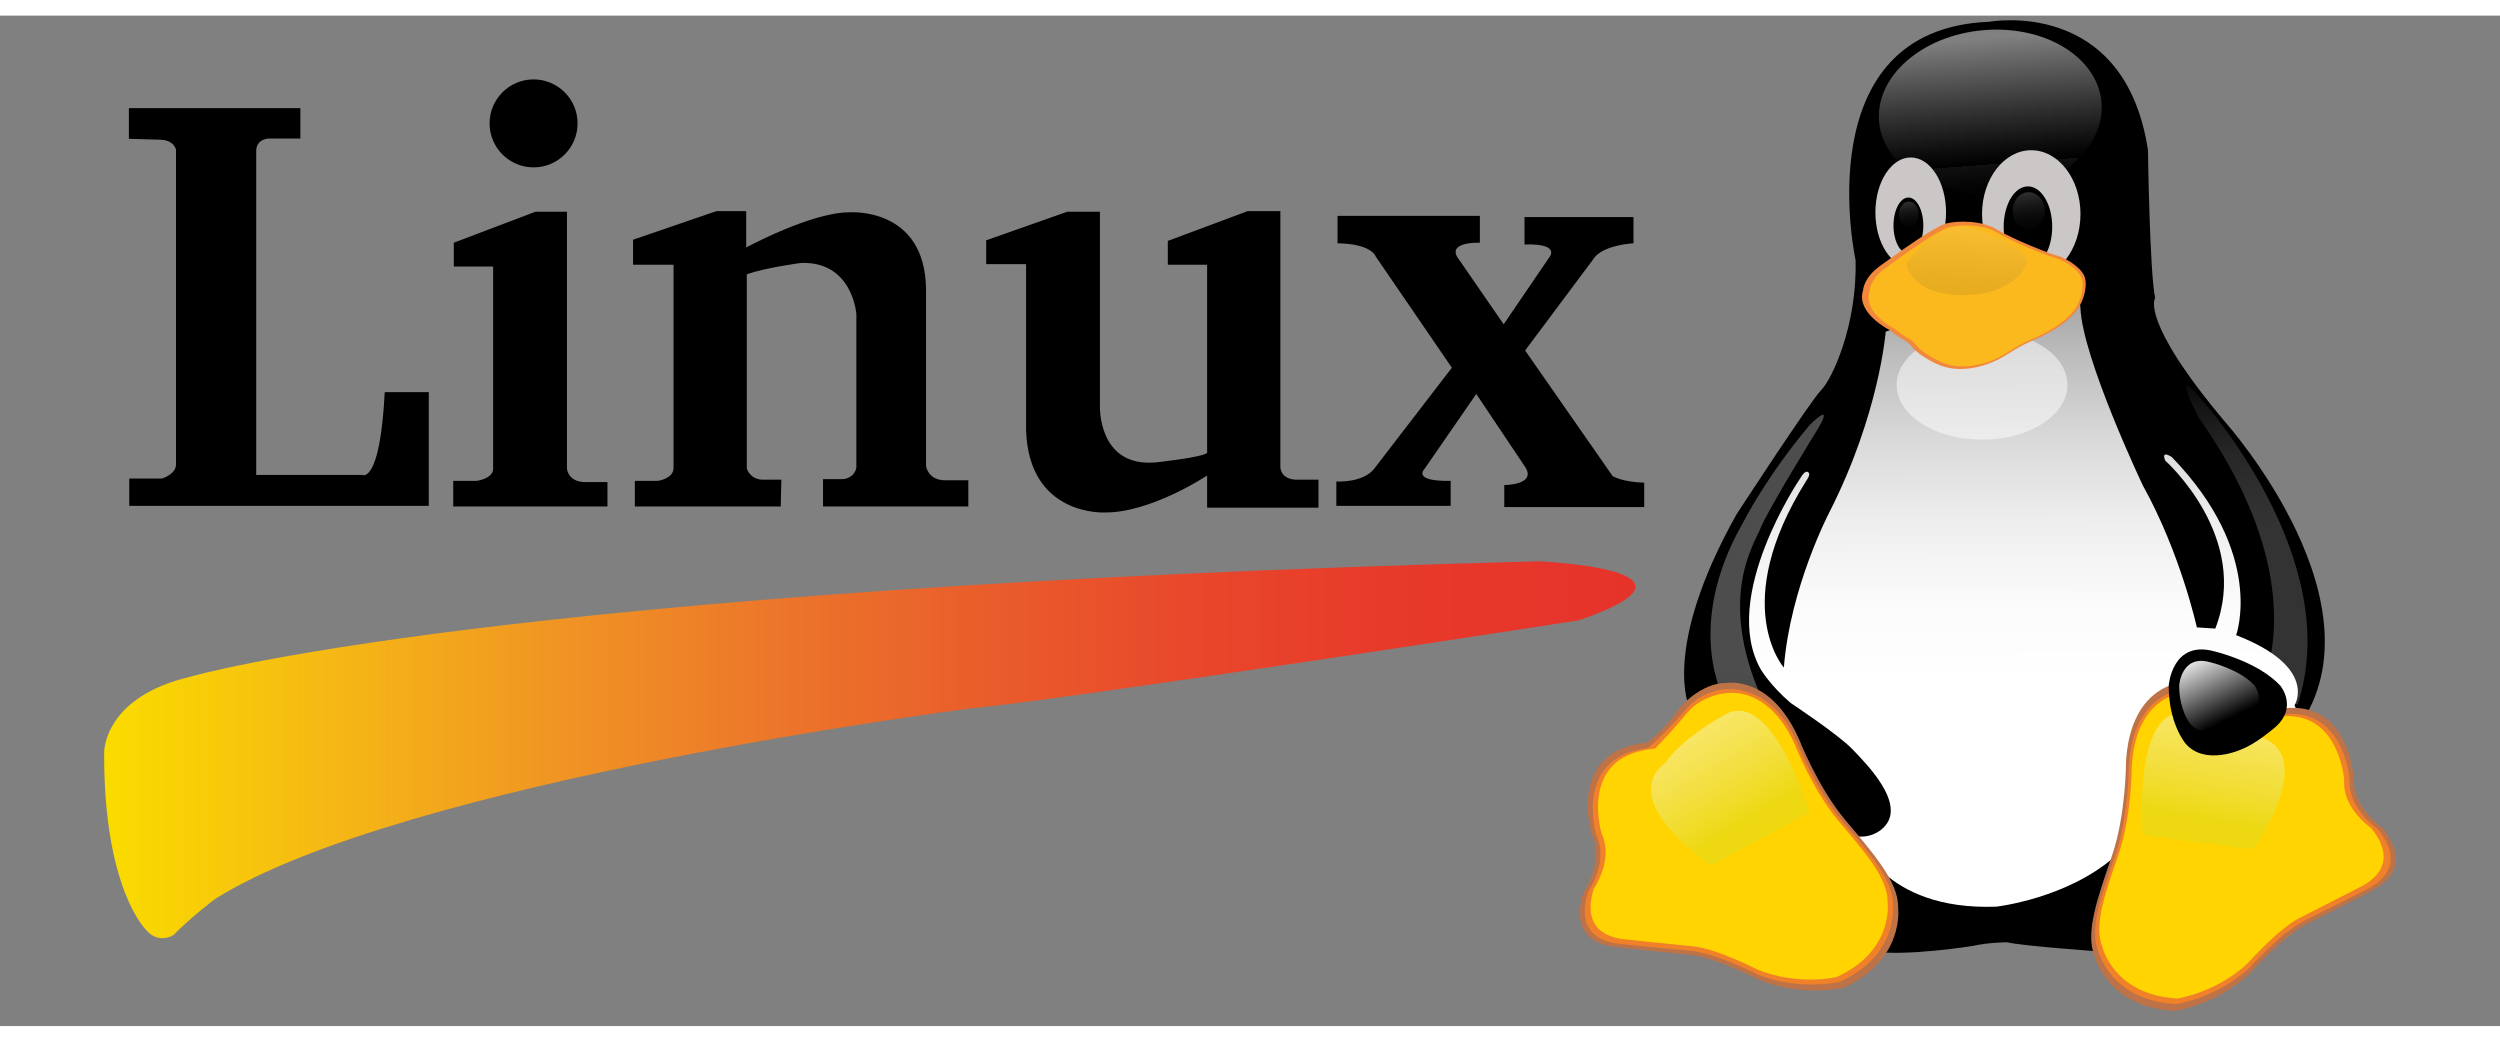 <?xml version="1.0" encoding="utf-8"?>
<!-- Designed by Vexels.com - 2017 All Rights Reserved - https://vexels.com/terms-and-conditions/  -->

<svg version="1.1" id="Layer_1" xmlns="http://www.w3.org/2000/svg" xmlns:xlink="http://www.w3.org/1999/xlink" x="0px" y="0px"
	 width="1200px" height="500px" viewBox="0 360 1200 485" enable-background="new 0 0 1200 1200" xml:space="preserve">
<rect x="0" y="360" width="1200" height="485" fill="#808080" stroke="none"/>
<g>
	<path d="M61.861,419.124v-14.719h82.302v14.582h-15.145c0,0-6.035,0.084-6.035,6.032v155.448h50.826c0,0,8.579,4.859,10.863-39.73
		h21.149v54.593H62.048v-13.144h15.722c0,0,6.716-2.005,6.716-6.72V424.402c0,0-0.716-4.859-8.147-4.859L61.861,419.124z"/>
	<path d="M217.832,480.424v-11.431l39.159-14.863h15.151v123.197c0,0,0.286,6.572,8.859,6.572h10.576v11.719h-74.03v-12.291h11.145
		c0,0,7.432-0.859,8.005-5.433v-97.47H217.832z"/>
	<path d="M374.756,595.618h-70.03v-12.291h10.863c0,0,7.427-0.855,7.713-6v-97.758h-19.436v-12.003l40.018-13.724h14.291v17.435
		c0,0,31.158-16.862,49.453-16.862c0,0,36.586-2.86,36.872,37.158v84.608c0,0,0.86,6.859,9.146,6.859h11.149v12.577h-69.745v-13.146
		h9.718c0,0,5.145-0.286,6.286-5.431v-73.748c0,0-1.713-25.441-26.582-24.582c0,0-17.15,2.285-26.012,5.431v93.185
		c0,0,1.145,4.859,7.15,5.426h9.432L374.756,595.618z"/>
	<path d="M492.522,479.283H473.37v-11.437l38.875-13.716h15.719v93.185c0,0-1.141,29.438,26.586,27.154
		c0,0,22.009-2.286,24.867-4.577v-90.322h-18.862v-11.436l38.299-14.291h15.723v122.625c0,0-0.286,5.719,7.146,6.286h11.146v13.436
		h-53.45v-15.435c0,0-27.154,18.007-49.163,17.722c0,0-36.591,2.001-37.732-39.731V479.283z"/>
	<path d="M642.015,469.279v-13.15h68.318v12.864c0,0-15.149-0.574-10.864,6.858l22.295,32.299l22.009-32.299
		c0,0,5.433-6.572-12.005-6.004v-13.144h52.309v12.576c0,0-12.862,0.572-18.291,6.286l-33.73,45.163l42.017,60.312
		c0,0,4.573,2.858,15.149,3.144v11.719h-67.17v-10.578c0,0,15.149,0,10.289-8.285l-23.728-35.445l-24.867,36.017
		c0,0-6.286,6,12.576,5.715v12.002h-54.879v-11.717c0,0,12.862,0.86,18.295-6.286l37.158-48.31l-36.586-53.452
		C660.31,475.565,658.593,469.565,642.015,469.279z"/>
	<linearGradient id="SVGID_1_" gradientUnits="userSpaceOnUse" x1="50" y1="712.379" x2="785.046" y2="712.379">
		<stop  offset="0" style="stop-color:#FADC00"/>
		<stop  offset="0.009" style="stop-color:#FADA00"/>
		<stop  offset="0.153" style="stop-color:#F5B715"/>
		<stop  offset="0.299" style="stop-color:#F09424"/>
		<stop  offset="0.443" style="stop-color:#EC752A"/>
		<stop  offset="0.587" style="stop-color:#E95B2B"/>
		<stop  offset="0.728" style="stop-color:#E8452B"/>
		<stop  offset="0.867" style="stop-color:#E7382A"/>
		<stop  offset="1" style="stop-color:#E6332A"/>
		<stop  offset="1" style="stop-color:#FFFFFF"/>
	</linearGradient>
	<path fill="url(#SVGID_1_)" d="M50.005,713.581c0,0-0.43-26.582,41.667-36.334c0,0,144.056-42.447,646.967-55.311
		c0,0,90.034,3.862,19.292,28.301c0,0-240.524,37.296-293.259,42.443c0,0-271.392,34.727-361.426,91.321
		c0,0-12.237,9.28-19.913,17.283c0,0-7.389,4.908-13.522-2.809C69.811,798.475,49.655,778.65,50.005,713.581z"/>
	<linearGradient id="SVGID_2_" gradientUnits="userSpaceOnUse" x1="951.984" y1="567.821" x2="943.806" y2="759.175">
		<stop  offset="0.644" style="stop-color:#FFFFFF"/>
		<stop  offset="0.683" style="stop-color:#CCCCCC"/>
		<stop  offset="0.729" style="stop-color:#979797"/>
		<stop  offset="0.775" style="stop-color:#686868"/>
		<stop  offset="0.822" style="stop-color:#434343"/>
		<stop  offset="0.868" style="stop-color:#262626"/>
		<stop  offset="0.913" style="stop-color:#111111"/>
		<stop  offset="0.957" style="stop-color:#040404"/>
		<stop  offset="1" style="stop-color:#000000"/>
	</linearGradient>
	<path fill="url(#SVGID_2_)" d="M1021.545,633.161c0,29.657-32.393,53.701-72.351,53.701c-39.965,0-72.356-24.044-72.356-53.701
		c0-29.658,32.391-53.699,72.356-53.699C989.152,579.461,1021.545,603.503,1021.545,633.161z"/>
	<path d="M1006.759,809.126c0,0-36.393-2.596-43.319-4.331c0,0-8.663,0-16.46,1.735c0,0-32.056,5.198-48.52,2.596l-87.5-116.956
		c0,0-13.857-27.721,22.527-92.701c0,0,35.525-54.581,40.719-59.775c5.198-5.198,17.328-31.188,16.462-62.382
		c0,0-24.259-110.891,64.109-114.353c0,0,64.976-12.134,76.239,61.507c0,0,0.864,59.779,3.467,71.043
		c0,0-7.797,10.395,33.786,59.779c0,0,79.703,89.235,32.922,149.01L1006.759,809.126z"/>
	<linearGradient id="SVGID_3_" gradientUnits="userSpaceOnUse" x1="970.537" y1="365.613" x2="971.611" y2="679.827">
		<stop  offset="0" style="stop-color:#000000"/>
		<stop  offset="0.109" style="stop-color:#333333"/>
		<stop  offset="0.238" style="stop-color:#686868"/>
		<stop  offset="0.369" style="stop-color:#979797"/>
		<stop  offset="0.499" style="stop-color:#BCBCBC"/>
		<stop  offset="0.628" style="stop-color:#D9D9D9"/>
		<stop  offset="0.755" style="stop-color:#EEEEEE"/>
		<stop  offset="0.88" style="stop-color:#FBFBFB"/>
		<stop  offset="1" style="stop-color:#FFFFFF"/>
		<stop  offset="1" style="stop-color:#FFFFFF"/>
	</linearGradient>
	<path fill="url(#SVGID_3_)" d="M905.131,511.726c0,0-3.002,39.444-27.014,86.609c0,0-18.865,36.017-21.867,74.601
		c0,0-26.58-30.012,10.722-89.609c0,0,2.646-3.432,0.819-4.223c0,0-1.234-1.283-3.604,2.865c0,0-38.946,57.097-18.938,91.97
		c0,0,4.573,7.717,14.291,16.002c0,0,22.867,15.151,29.441,22.016c6.576,6.858,26.872,26.868,14.863,38.013
		c0,0-4.573,4.857-12.291,4.004c0,0,11.717,35.731,66.598,33.726c0,0,33.445-3.714,56.599-23.722l88.895-68.029l-2.287-4.859
		c0,0,11.721-18.296-28.013-33.728c0,0,14.289-38.877-30.872-85.465c0,0-5.429-3.72-3.142,1.713c0,0,41.164,36.586,24.009,80.608
		l-8.859-0.573c0,0-7.719-35.445-26.015-68.318c0,0-29.01-61.165-29.87-85.179C997.744,476.137,905.131,511.726,905.131,511.726z"/>
	<linearGradient id="SVGID_4_" gradientUnits="userSpaceOnUse" x1="954.246" y1="495.249" x2="948.244" y2="583.57">
		<stop  offset="0.77" style="stop-color:#FFFFFF"/>
		<stop  offset="0.795" style="stop-color:#CCCCCC"/>
		<stop  offset="0.825" style="stop-color:#979797"/>
		<stop  offset="0.855" style="stop-color:#686868"/>
		<stop  offset="0.885" style="stop-color:#434343"/>
		<stop  offset="0.914" style="stop-color:#262626"/>
		<stop  offset="0.944" style="stop-color:#111111"/>
		<stop  offset="0.972" style="stop-color:#040404"/>
		<stop  offset="1" style="stop-color:#000000"/>
	</linearGradient>
	<path opacity="0.5" fill="url(#SVGID_4_)" d="M992.371,537.266c0,14.512-18.349,26.283-40.981,26.283
		c-22.63,0-40.979-11.771-40.979-26.283c0-14.52,18.349-26.286,40.979-26.286C974.022,510.98,992.371,522.746,992.371,537.266z"/>
	<path fill="none" stroke="#F7A81C" stroke-width="0.677" stroke-miterlimit="10" d="M898.243,497.856
		c0,0,30.928,39.642,73.66,9.559c0,0,5.343-6.469,21.648-10.685"/>
	<linearGradient id="SVGID_5_" gradientUnits="userSpaceOnUse" x1="951.537" y1="356.329" x2="960.54" y2="474.66">
		<stop  offset="0.124" style="stop-color:#FFFFFF"/>
		<stop  offset="0.197" style="stop-color:#D7D7D7"/>
		<stop  offset="0.414" style="stop-color:#656565"/>
		<stop  offset="0.564" style="stop-color:#1C1C1C"/>
		<stop  offset="0.633" style="stop-color:#000000"/>
		<stop  offset="0.633" style="stop-color:#20201F"/>
		<stop  offset="0.728" style="stop-color:#050505"/>
	</linearGradient>
	<path opacity="0.5" fill="url(#SVGID_5_)" d="M1008.71,401.51c1.911,21.67-20.433,41.347-49.913,43.949
		c-29.475,2.603-54.924-12.85-56.841-34.517c-1.911-21.67,20.433-41.342,49.913-43.945
		C981.348,364.39,1006.8,379.847,1008.71,401.51z"/>
	<path fill="#CAC7C6" d="M934.103,454.45c0,14.562-7.591,26.369-16.957,26.369c-9.363,0-16.958-11.807-16.958-26.369
		c0-14.566,7.595-26.369,16.958-26.369C926.512,428.081,934.103,439.884,934.103,454.45z"/>
	<path fill="#CAC7C6" d="M998.631,455.239c0,16.918-10.582,30.638-23.627,30.638c-13.051,0-23.629-13.72-23.629-30.638
		c0-16.917,10.578-30.629,23.629-30.629C988.049,424.61,998.631,438.322,998.631,455.239z"/>
	<path d="M923.19,460.767c0,7.436-3.205,13.466-7.161,13.466c-3.95,0-7.154-6.031-7.154-13.466c0-7.432,3.205-13.462,7.154-13.462
		C919.985,447.305,923.19,453.335,923.19,460.767z"/>
	<linearGradient id="SVGID_6_" gradientUnits="userSpaceOnUse" x1="914.4" y1="440.519" x2="919.008" y2="477.147">
		<stop  offset="0" style="stop-color:#FFFFFF"/>
		<stop  offset="0.043" style="stop-color:#DCDCDC"/>
		<stop  offset="0.112" style="stop-color:#A9A9A9"/>
		<stop  offset="0.185" style="stop-color:#7C7C7C"/>
		<stop  offset="0.26" style="stop-color:#565656"/>
		<stop  offset="0.337" style="stop-color:#363636"/>
		<stop  offset="0.417" style="stop-color:#1E1E1E"/>
		<stop  offset="0.502" style="stop-color:#0D0D0D"/>
		<stop  offset="0.594" style="stop-color:#030303"/>
		<stop  offset="0.707" style="stop-color:#000000"/>
	</linearGradient>
	<path opacity="0.5" fill="url(#SVGID_6_)" d="M921.006,455.433c0,3.417-2.117,6.183-4.73,6.183c-2.616,0-4.73-2.766-4.73-6.183
		c0-3.417,2.114-6.187,4.73-6.187C918.889,449.245,921.006,452.015,921.006,455.433z"/>
	<path d="M985.062,461.373c0,10.719-5.214,19.406-11.648,19.406c-6.439,0-11.653-8.687-11.653-19.406
		c0-10.716,5.214-19.406,11.653-19.406C979.848,441.966,985.062,450.657,985.062,461.373z"/>
	<linearGradient id="SVGID_7_" gradientUnits="userSpaceOnUse" x1="971.1" y1="432.161" x2="977.751" y2="485.025">
		<stop  offset="0" style="stop-color:#FFFFFF"/>
		<stop  offset="0.043" style="stop-color:#DCDCDC"/>
		<stop  offset="0.112" style="stop-color:#A9A9A9"/>
		<stop  offset="0.185" style="stop-color:#7C7C7C"/>
		<stop  offset="0.26" style="stop-color:#565656"/>
		<stop  offset="0.337" style="stop-color:#363636"/>
		<stop  offset="0.417" style="stop-color:#1E1E1E"/>
		<stop  offset="0.502" style="stop-color:#0D0D0D"/>
		<stop  offset="0.594" style="stop-color:#030303"/>
		<stop  offset="0.707" style="stop-color:#000000"/>
	</linearGradient>
	<path opacity="0.5" fill="url(#SVGID_7_)" d="M981.508,453.679c0,4.93-3.447,8.919-7.702,8.919c-4.253,0-7.698-3.988-7.698-8.919
		c0-4.921,3.445-8.912,7.698-8.912C978.06,444.766,981.508,448.758,981.508,453.679z"/>
	<path fill="#F1883B" d="M906.786,510.778c0,0-16.161-8.083-12.488-19.105c0,0,0.243-5.876,8.085-11.511
		c7.836-5.635,6.858-4.898,7.836-5.635c0.978-0.735,18.37-13.223,23.756-14.696c5.388-1.47,17.145-1.713,24.74,2.938
		c7.588,4.657,25.712,11.758,28.897,12.495c3.185,0.735,12.001,5.633,13.223,10.774c1.225,5.147-1.223,12.493-5.141,16.899
		c-3.915,4.41-10.778,9.06-18.858,12.492c-8.083,3.428-11.021,5.878-16.165,8.816c-5.141,2.942-19.348,8.818-31.594,2.695
		c-12.246-6.123-10.528-8.573-14.448-10.774C910.708,513.957,906.786,510.778,906.786,510.778z"/>
	<path fill="#FBB91D" d="M909.377,510.348c0,0-15.476-7.732-11.953-18.287c0,0,0.232-5.624,7.732-11.016
		c7.5-5.392,6.568-4.689,7.5-5.392c0.939-0.701,17.584-12.656,22.74-14.064c5.156-1.408,16.415-1.64,23.679,2.816
		c7.264,4.455,24.616,11.248,27.657,11.951c3.051,0.705,11.491,5.392,12.66,10.314c1.172,4.923-1.173,11.959-4.921,16.178
		c-3.748,4.221-10.316,8.676-18.05,11.954c-7.737,3.283-10.546,5.624-15.476,8.439c-4.917,2.816-18.516,8.44-30.233,2.579
		c-11.723-5.863-10.08-8.203-13.832-10.316C913.125,513.396,909.377,510.348,909.377,510.348z"/>
	<linearGradient id="SVGID_8_" gradientUnits="userSpaceOnUse" x1="945.394" y1="459.075" x2="940.977" y2="530.241">
		<stop  offset="0" style="stop-color:#FFFFFF"/>
		<stop  offset="0.095" style="stop-color:#CCCCCC"/>
		<stop  offset="0.209" style="stop-color:#979797"/>
		<stop  offset="0.324" style="stop-color:#686868"/>
		<stop  offset="0.439" style="stop-color:#434343"/>
		<stop  offset="0.552" style="stop-color:#262626"/>
		<stop  offset="0.663" style="stop-color:#111111"/>
		<stop  offset="0.773" style="stop-color:#040404"/>
		<stop  offset="0.878" style="stop-color:#000000"/>
	</linearGradient>
	<path opacity="0.1" fill="url(#SVGID_8_)" d="M914.933,479.199c0,0,11.525-17.709,27.555-17.994c0,0,26.423,5.624,30.921,17.154
		c0,0-5.62,15.742-30.646,15.742C942.763,494.101,919.152,495.509,914.933,479.199z"/>
	<linearGradient id="SVGID_9_" gradientUnits="userSpaceOnUse" x1="846.418" y1="758.644" x2="849.276" y2="516.824">
		<stop  offset="0.084" style="stop-color:#000000"/>
		<stop  offset="0.112" style="stop-color:#333333"/>
		<stop  offset="0.145" style="stop-color:#686868"/>
		<stop  offset="0.178" style="stop-color:#979797"/>
		<stop  offset="0.212" style="stop-color:#BCBCBC"/>
		<stop  offset="0.245" style="stop-color:#D9D9D9"/>
		<stop  offset="0.278" style="stop-color:#EEEEEE"/>
		<stop  offset="0.31" style="stop-color:#FBFBFB"/>
		<stop  offset="0.34" style="stop-color:#FFFFFF"/>
		<stop  offset="0.56" style="stop-color:#FFFFFF"/>
	</linearGradient>
	<path opacity="0.3" fill="url(#SVGID_9_)" d="M828.094,689.088c0,0-20.578-34.871,8.577-85.753c0,0,10.864-21.723,32.013-46.876
		c0,0,12.009-12.005,4.003,1.713c0,0-24.011,38.877-27.439,47.45c-3.432,8.577-22.299,35.445,2.854,87.466
		C873.257,745.115,828.094,689.088,828.094,689.088z"/>
	<g>
		<path fill="#BE7247" d="M911.097,788.331c0.38-12.523-12.131-26.416-25.4-42.268c-13.268-15.852-22.256-38.991-22.256-38.991
			c-12.336-27.549-30.334-27.291-34.779-26.762c-12.458-0.08-22.469,11.994-22.469,11.994c-6.439,9.299-12.185,14.212-15.914,16.709
			c-0.193,0.021-0.38,0.045-0.574,0.069c-38.03,4.268-25.701,43.736-25.701,43.736c6.295,13.309-4.025,28.196-4.025,28.196
			c-7.623,24.715,13.432,25.909,17.324,26.275c3.881,0.371,21.108,2.306,33.547,3.477c12.435,1.171,33.535,12.104,33.535,12.104
			c20.863,8.399,40.418,3.806,40.418,3.806C914.43,813.293,911.097,788.331,911.097,788.331z"/>
		<path fill="#F08128" d="M908.608,786.934c0.419-12.009-11.633-25.282-24.418-40.422c-12.781-15.141-21.381-37.287-21.381-37.287
			c-8.051-17.945-18.695-23.524-26.034-25.091c-7.758-2.493-19.95,0.204-26.788,8.036c-7.372,8.44-9.239,10.127-14.928,15.811
			c-1.808,1.807-3.159,2.903-4.172,3.561c-36.225,4.548-24.573,41.983-24.573,41.983c6.035,12.736-4.023,27.051-4.023,27.051
			c-7.492,23.737,12.897,24.788,16.66,25.125c3.763,0.335,20.434,2.113,32.473,3.185c12.043,1.066,32.428,11.455,32.428,11.455
			c20.161,7.965,39.124,3.473,39.124,3.473C911.724,810.854,908.608,786.934,908.608,786.934z"/>
		<path fill="#FFD400" d="M906.055,785.765c0.361-11.67-11.302-24.611-23.677-39.371c-12.37-14.755-20.745-36.309-20.745-36.309
			c-11.141-24.889-27.278-25.4-32.023-24.962c-1.386,0.084-2.809,0.282-4.242,0.587c-5.801,1.244-11.672,4.307-15.742,9.192
			c-7.52,9.03-9.594,11.05-15.183,16.9c-0.529,0.071-1.066,0.14-1.61,0.198c-35.49,4.001-24.003,40.768-24.003,40.768
			c5.86,12.396-3.778,26.271-3.778,26.271c-7.131,23.036,12.518,24.137,16.142,24.474c3.63,0.34,19.703,2.132,31.308,3.213
			c11.603,1.083,31.283,11.259,31.283,11.259c19.46,7.812,37.71,3.52,37.71,3.52C909.146,809.018,906.055,785.765,906.055,785.765z"
			/>
		
			<linearGradient id="SVGID_10_" gradientUnits="userSpaceOnUse" x1="2835.828" y1="547.986" x2="2873.655" y2="319.673" gradientTransform="matrix(-0.932 0.362 0.362 0.932 3336.581 -699.245)">
			<stop  offset="0.455" style="stop-color:#E1DA1D"/>
			<stop  offset="0.483" style="stop-color:#E4DE33"/>
			<stop  offset="0.558" style="stop-color:#EBE668"/>
			<stop  offset="0.634" style="stop-color:#F1EE97"/>
			<stop  offset="0.71" style="stop-color:#F6F4BC"/>
			<stop  offset="0.784" style="stop-color:#FAF9D9"/>
			<stop  offset="0.858" style="stop-color:#FDFCEE"/>
			<stop  offset="0.93" style="stop-color:#FEFEFB"/>
			<stop  offset="1" style="stop-color:#FFFFFF"/>
			<stop  offset="1" style="stop-color:#FFFFFF"/>
		</linearGradient>
		<path opacity="0.6" fill="url(#SVGID_10_)" d="M868.631,742.444c0,0-17.816-59.794-40.605-46.981
			c-22.789,12.819-28.766,23.436-28.766,23.436s-25.365,14.539,21.981,49.163L868.631,742.444z"/>
	</g>
	<linearGradient id="SVGID_11_" gradientUnits="userSpaceOnUse" x1="1069.735" y1="526.371" x2="1100.606" y2="775.051">
		<stop  offset="0" style="stop-color:#000000"/>
		<stop  offset="0.037" style="stop-color:#333333"/>
		<stop  offset="0.081" style="stop-color:#686868"/>
		<stop  offset="0.126" style="stop-color:#979797"/>
		<stop  offset="0.17" style="stop-color:#BCBCBC"/>
		<stop  offset="0.214" style="stop-color:#D9D9D9"/>
		<stop  offset="0.257" style="stop-color:#EEEEEE"/>
		<stop  offset="0.299" style="stop-color:#FBFBFB"/>
		<stop  offset="0.34" style="stop-color:#FFFFFF"/>
		<stop  offset="0.56" style="stop-color:#FFFFFF"/>
	</linearGradient>
	<path opacity="0.2" fill="url(#SVGID_11_)" d="M1084.814,683.297c0,0,27.762-49.273-29.326-130.205c0,0-14.859-28.151,0.78-9.383
		c0,0,69.992,77.023,46.532,147.015L1084.814,683.297z"/>
	<path fill="#BE7247" d="M1044.209,680.808c0,0-21.987,3.147-23.737,37.756c0,0,0,24.824-6.63,44.402
		c-6.632,19.585-13.264,37.065-8.377,48.6c0,0,5.936,24.474,38.394,26.221c0,0,19.896-2.794,36.3-18.181
		c0,0,15.708-17.827,26.877-23.421c11.171-5.596,26.526-13.634,30.018-15.388c3.486-1.747,22.686-10.483,6.626-30.764
		c0,0-15.005-10.142-13.958-24.822c0,0-2.79-41.256-39.791-31.469C1052.935,703.532,1044.209,680.808,1044.209,680.808z"/>
	<path fill="#F08128" d="M1044.867,684.199c0,0-21.332,3.013-23.026,36.142c0,0,0,23.762-6.434,42.502
		c-6.434,18.744-12.869,35.473-8.128,46.519c0,0,5.757,23.427,37.246,25.095c0,0,19.303-2.676,35.22-17.401
		c0,0,15.237-17.066,26.073-22.417c10.833-5.358,25.736-13.051,29.118-14.726c3.383-1.674,22.009-10.038,6.435-29.451
		c0,0-14.562-9.707-13.544-23.76c0,0-2.712-39.49-38.602-30.117C1053.33,705.952,1044.867,684.199,1044.867,684.199z"/>
	<path fill="#FFD400" d="M1045.396,685.549c0,0-20.524,2.927-22.153,35.168c0,0,0,23.124-6.187,41.362
		c-6.191,18.239-12.379,34.521-7.816,45.27c0,0,5.536,22.793,35.83,24.423c0,0,18.572-2.607,33.88-16.937
		c0,0,14.661-16.606,25.084-21.815c10.425-5.216,24.76-12.701,28.018-14.33c3.253-1.629,21.175-9.772,6.187-28.66
		c0,0-14.008-9.441-13.03-23.124c0,0-2.603-38.428-37.134-29.307C1053.543,706.713,1045.396,685.549,1045.396,685.549z"/>
	<linearGradient id="SVGID_12_" gradientUnits="userSpaceOnUse" x1="1041.866" y1="850.869" x2="1079.691" y2="622.569">
		<stop  offset="0.455" style="stop-color:#E1DA1D"/>
		<stop  offset="0.483" style="stop-color:#E4DE33"/>
		<stop  offset="0.558" style="stop-color:#EBE668"/>
		<stop  offset="0.634" style="stop-color:#F1EE97"/>
		<stop  offset="0.71" style="stop-color:#F6F4BC"/>
		<stop  offset="0.784" style="stop-color:#FAF9D9"/>
		<stop  offset="0.858" style="stop-color:#FDFCEE"/>
		<stop  offset="0.93" style="stop-color:#FEFEFB"/>
		<stop  offset="1" style="stop-color:#FFFFFF"/>
		<stop  offset="1" style="stop-color:#FFFFFF"/>
	</linearGradient>
	<path opacity="0.6" fill="url(#SVGID_12_)" d="M1028.439,753.415c0,0-5.042-62.188,20.842-58.489
		c25.88,3.698,35.293,11.426,35.293,11.426s28.911,4.369-2.687,53.784L1028.439,753.415z"/>
	<path d="M1040.994,681.5c0,0,1.597-22.123,22.129-16.286c0,0,20.531,4.779,31.325,16.286c0,0,9.383,10.971-3.54,21.059
		c0,0-8.321,7.081-14.87,9.562c0,0-17.698,8.315-27.078-2.834C1048.961,709.286,1040.818,699.552,1040.994,681.5z"/>
	<linearGradient id="SVGID_13_" gradientUnits="userSpaceOnUse" x1="1050.61" y1="658.225" x2="1070.024" y2="697.603">
		<stop  offset="0.062" style="stop-color:#454544"/>
		<stop  offset="0.075" style="stop-color:#6A6A69"/>
		<stop  offset="0.093" style="stop-color:#979797"/>
		<stop  offset="0.111" style="stop-color:#BDBDBC"/>
		<stop  offset="0.129" style="stop-color:#DADAD9"/>
		<stop  offset="0.146" style="stop-color:#EEEEEE"/>
		<stop  offset="0.164" style="stop-color:#FBFBFB"/>
		<stop  offset="0.18" style="stop-color:#FFFFFF"/>
		<stop  offset="1" style="stop-color:#000000"/>
	</linearGradient>
	<path fill="url(#SVGID_13_)" d="M1046.027,681.337c0,0,1.07-14.889,14.889-10.958c0,0,13.814,3.22,21.078,10.958
		c0,0,6.312,7.386-2.379,14.175c0,0-5.601,4.76-10.004,6.43c0,0-11.91,5.601-18.226-1.906
		C1051.385,700.036,1045.909,693.487,1046.027,681.337z"/>
	<ellipse cx="256.117" cy="411.726" rx="21.12" ry="21.115"/>
</g>
</svg>
